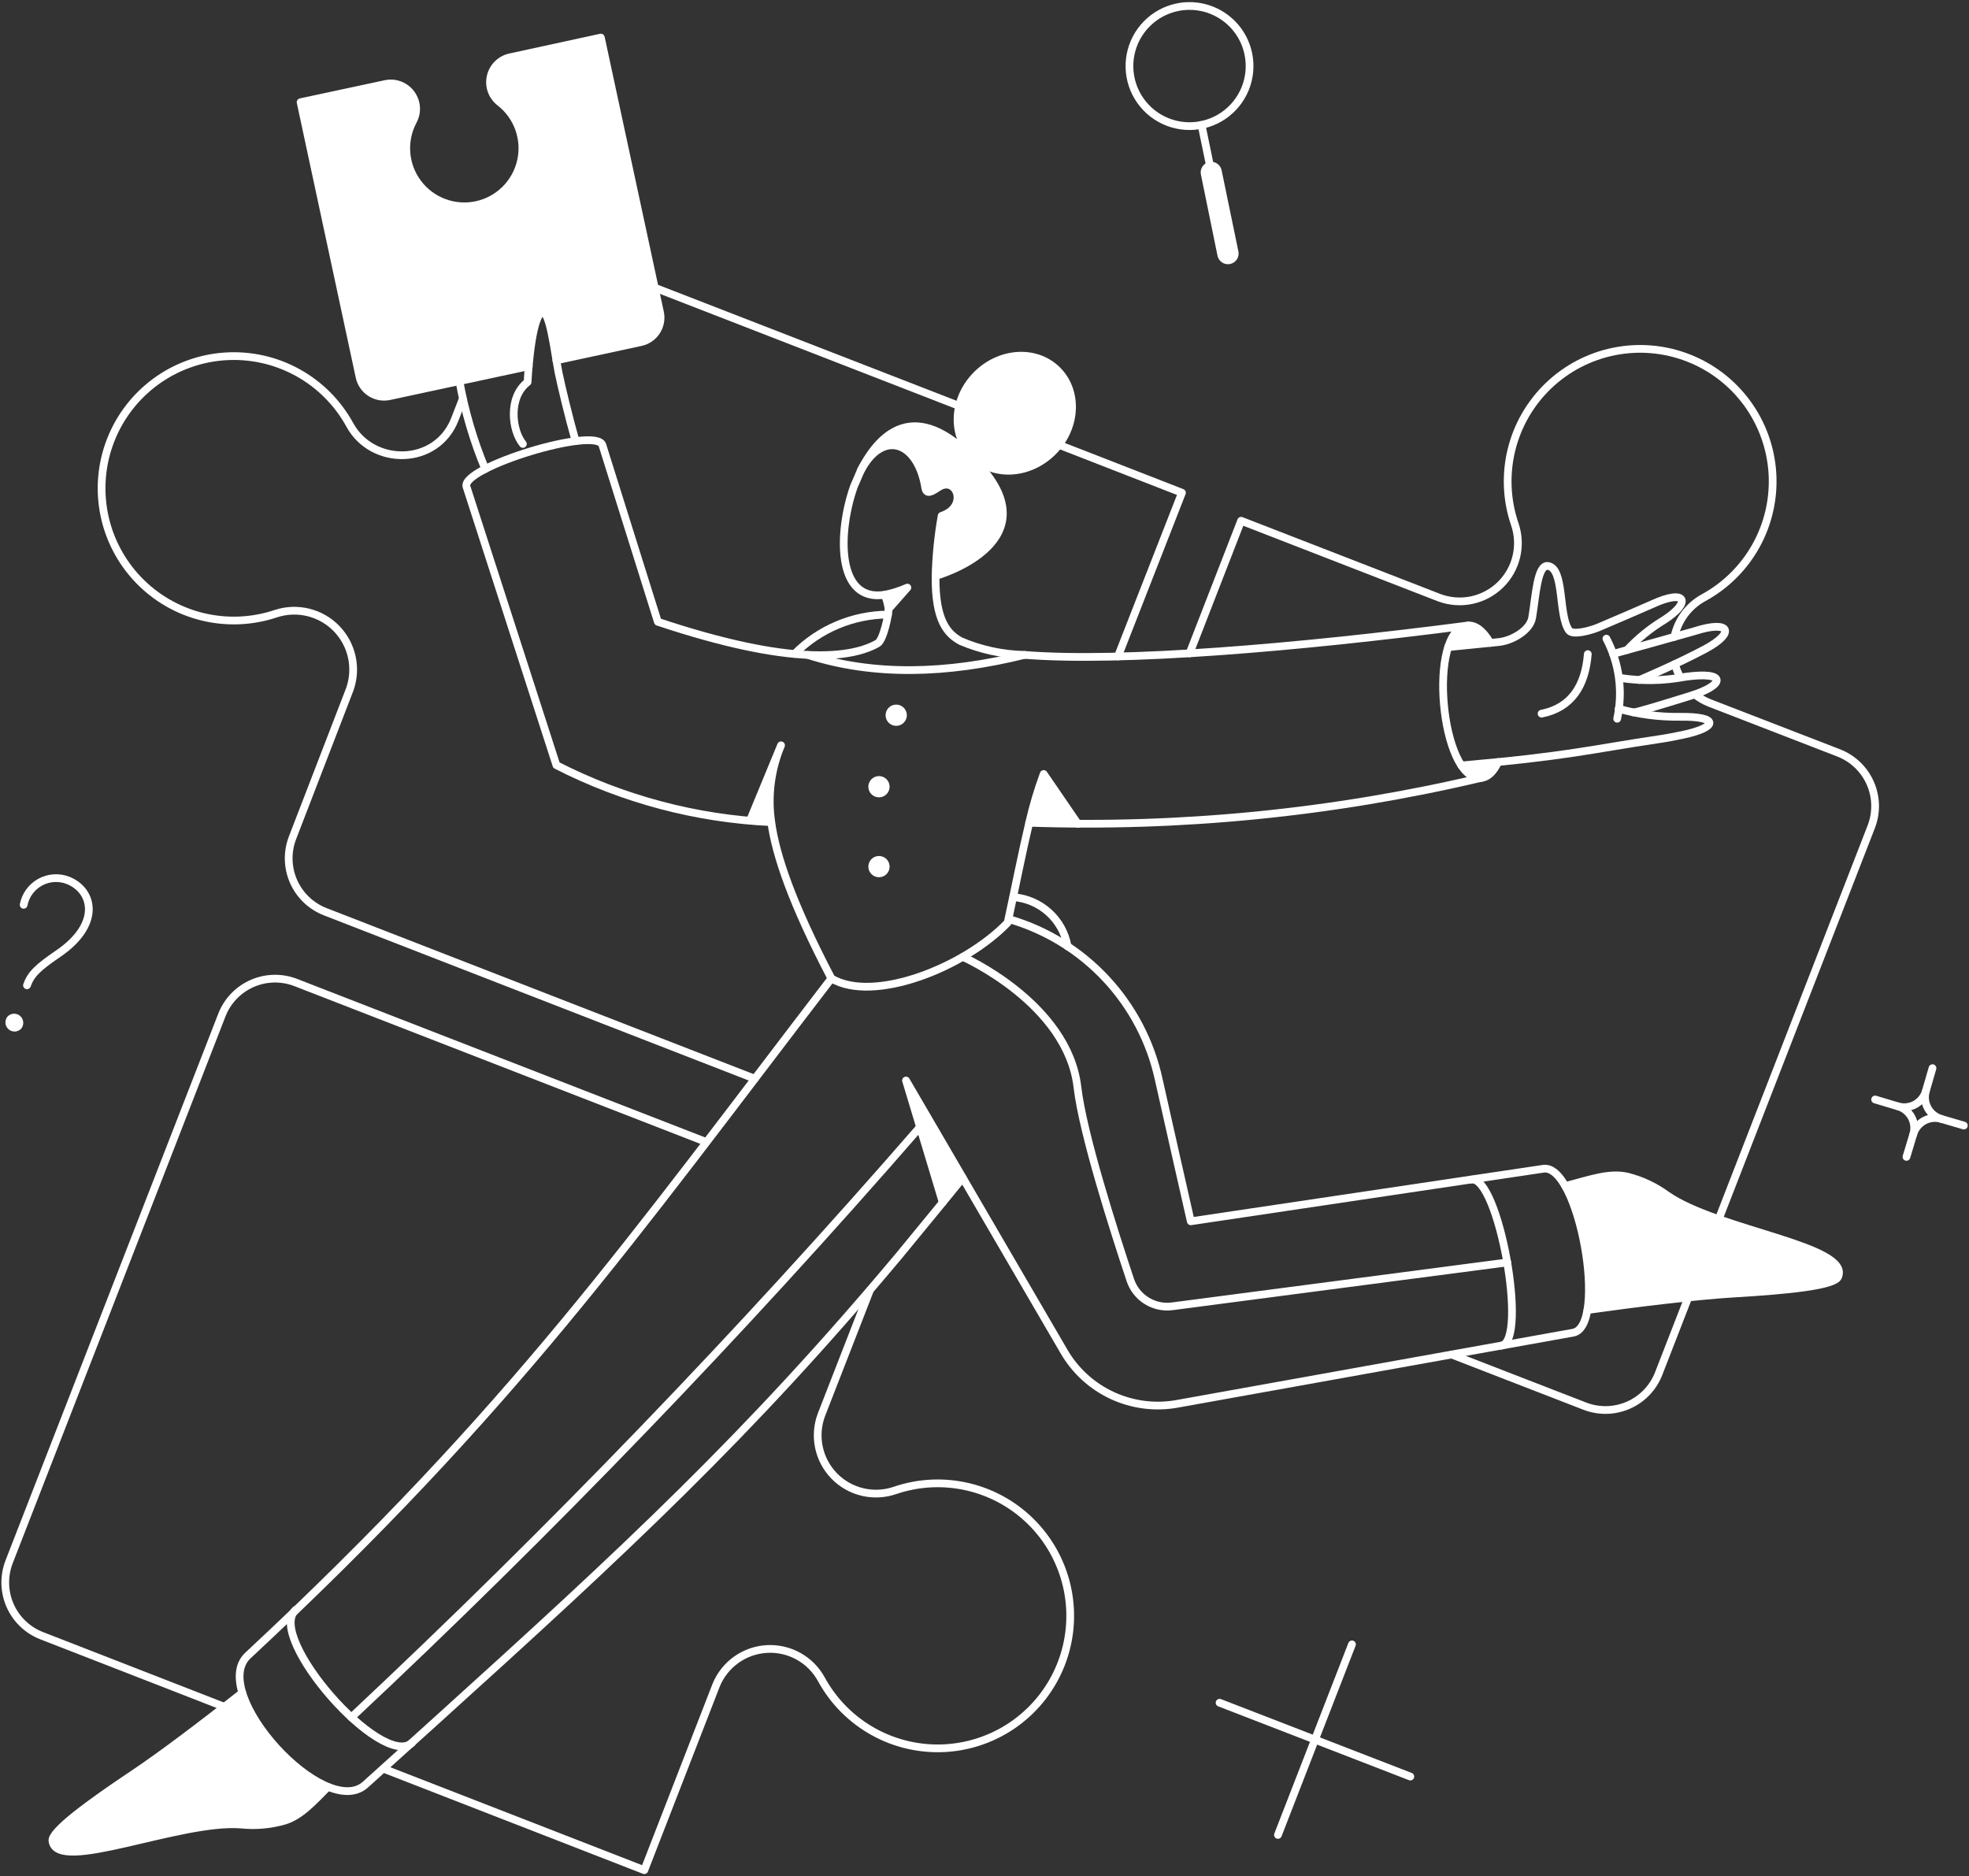 <svg width="382" height="364" viewBox="0 0 382 364" fill="none" xmlns="http://www.w3.org/2000/svg">
<rect x="0" y="0" width="382" height="364" fill="#333333" stroke="none"/>
<path d="M176.038 114.026L172.4 118.168C172.263 117.216 172.01 116.285 171.648 115.394C173.151 115.076 174.62 114.618 176.038 114.026Z" fill="white"/>
<path d="M202.484 150.164C201.34 153.253 200.4 156.414 199.672 159.626C204.384 159.814 204.688 159.928 209.172 159.928L202.484 150.164Z" fill="white"/>
<path d="M186.8 228.516C185.508 230.15 184.178 231.746 182.924 233.342L175.782 209.63L186.8 228.516Z" fill="white"/>
<path d="M190.476 90.81C178.4 76.978 171.022 83.362 167 91.266C171.256 83.21 177.98 85.642 179.5 94.534C179.652 95.56 180.222 95.484 180.336 95.408C180.945 95.247 181.514 94.962 182.008 94.572C185.542 92.102 187.974 98.296 182.692 100.082C182.006 103.922 181.612 107.809 181.514 111.708C181.514 111.708 203.434 105.6 190.476 90.81Z" fill="white"/>
<path d="M204.46 87.428C199.976 92.102 192.956 92.662 188.766 88.644C184.576 84.626 184.814 77.586 189.298 72.912C193.782 68.238 200.802 67.678 204.992 71.696C209.182 75.714 208.944 82.754 204.46 87.428Z" fill="white"/>
<path d="M47 328.452C23.908 346.6 9.8 354.116 10.174 357.14C10.974 363.638 34.836 352.998 46.804 353.986C49.639 354.284 52.504 354.026 55.24 353.226C58.318 352.276 60.64 349.692 63.6 346.69C56 342.874 50.085 336.376 47 328.452Z" fill="white"/>
<path d="M323.4 231.898C314.982 226.062 311.4 228.098 303.68 230.112C307.294 237.582 308.78 245.904 307.974 254.164C317.738 252.798 329.29 251.39 336.434 250.964C346.808 250.364 355.888 249.446 356.612 247.734C359.2 241.74 333.2 238.812 323.4 231.898Z" fill="white"/>
<path d="M289.118 124.738L281.064 125.538C282.888 120.296 286.344 119.912 289.118 124.738Z" fill="white"/>
<path d="M290.64 147.846C288.854 151.798 286.004 151.95 283.572 148.416L290.64 147.846Z" fill="white"/>
<path d="M238.506 50.532C238.336 50.569 238.16 50.571 237.99 50.539C237.82 50.507 237.656 50.441 237.512 50.346C237.366 50.25 237.242 50.127 237.146 49.983C237.048 49.839 236.982 49.677 236.948 49.506L233.718 33.706C233.648 33.369 233.714 33.017 233.902 32.728C234.092 32.44 234.388 32.238 234.724 32.167C235.062 32.097 235.414 32.163 235.704 32.352C235.992 32.541 236.194 32.837 236.264 33.174L239.494 48.974C239.538 49.142 239.548 49.317 239.522 49.488C239.496 49.659 239.434 49.823 239.34 49.969C239.248 50.116 239.126 50.241 238.982 50.338C238.838 50.435 238.676 50.501 238.506 50.532Z" fill="white"/>
<path d="M128.046 60.6L116.57 7.29L98.9 11.09C97.984 11.303 97.147 11.773 96.487 12.443C95.826 13.114 95.37 13.958 95.171 14.878C94.972 15.797 95.038 16.754 95.362 17.638C95.686 18.521 96.254 19.295 97 19.868C98.701 21.179 99.992 22.949 100.721 24.969C101.45 26.989 101.587 29.175 101.115 31.27C100.643 33.365 99.582 35.282 98.057 36.794C96.532 38.307 94.607 39.352 92.508 39.806C90.409 40.261 88.224 40.106 86.21 39.361C84.196 38.615 82.437 37.309 81.14 35.597C79.843 33.885 79.063 31.838 78.891 29.697C78.719 27.557 79.162 25.411 80.168 23.514C80.608 22.685 80.803 21.748 80.731 20.812C80.659 19.876 80.323 18.98 79.761 18.228C79.2 17.476 78.437 16.899 77.56 16.563C76.684 16.228 75.73 16.149 74.81 16.334L58.318 19.868L69.8 73.178C70.072 74.438 70.834 75.538 71.917 76.236C73 76.934 74.316 77.174 75.576 76.902L102.668 71.088C102.922 68.34 103.416 62.72 104.72 60.98C106.202 59.006 107.266 65.58 107.988 69.91L124.328 66.376C125.586 66.102 126.685 65.34 127.382 64.257C128.079 63.174 128.318 61.859 128.046 60.6Z" fill="white"/>
<path d="M151.49 144.616L145.49 159.244C146.858 159.358 148.264 159.434 149.632 159.51C148.871 154.469 149.514 149.316 151.49 144.616Z" fill="white"/>
<path d="M4.056 199.636C3.725 199.954 3.282 200.132 2.823 200.132C2.363 200.13 1.921 199.952 1.591 199.632C1.261 199.312 1.068 198.876 1.053 198.416C1.038 197.956 1.202 197.51 1.51 197.168C1.841 196.85 2.283 196.672 2.743 196.672C3.203 196.674 3.645 196.852 3.975 197.172C4.305 197.492 4.498 197.928 4.513 198.388C4.528 198.848 4.364 199.294 4.056 199.636Z" fill="white"/>
<path d="M175.924 138.574C175.961 138.98 175.878 139.388 175.683 139.746C175.489 140.104 175.193 140.396 174.833 140.586C174.472 140.776 174.064 140.855 173.659 140.812C173.253 140.77 172.87 140.608 172.557 140.348C172.243 140.088 172.014 139.741 171.898 139.35C171.782 138.96 171.784 138.543 171.905 138.154C172.025 137.765 172.258 137.42 172.575 137.164C172.891 136.907 173.276 136.75 173.682 136.712C173.952 136.686 174.224 136.714 174.483 136.793C174.742 136.873 174.983 137.003 175.191 137.176C175.399 137.349 175.571 137.562 175.697 137.802C175.823 138.042 175.9 138.304 175.924 138.574Z" fill="white"/>
<path d="M172.58 152.444C172.617 152.85 172.534 153.257 172.339 153.615C172.145 153.973 171.849 154.266 171.489 154.456C171.128 154.646 170.72 154.724 170.315 154.682C169.909 154.64 169.526 154.478 169.213 154.218C168.899 153.958 168.67 153.61 168.554 153.22C168.438 152.829 168.44 152.413 168.561 152.024C168.681 151.635 168.914 151.29 169.231 151.034C169.547 150.777 169.932 150.62 170.338 150.582C170.608 150.556 170.88 150.583 171.139 150.662C171.398 150.742 171.639 150.872 171.847 151.045C172.056 151.218 172.228 151.431 172.354 151.671C172.48 151.911 172.556 152.174 172.58 152.444Z" fill="white"/>
<path d="M172.58 167.946C172.617 168.352 172.534 168.759 172.339 169.117C172.145 169.475 171.849 169.768 171.489 169.958C171.128 170.148 170.72 170.226 170.315 170.184C169.909 170.142 169.526 169.98 169.213 169.72C168.899 169.46 168.67 169.112 168.554 168.722C168.438 168.331 168.44 167.915 168.561 167.526C168.681 167.137 168.914 166.792 169.231 166.536C169.547 166.279 169.932 166.122 170.338 166.084C170.608 166.058 170.88 166.085 171.139 166.165C171.398 166.245 171.639 166.375 171.847 166.548C172.055 166.721 172.227 166.934 172.353 167.174C172.479 167.414 172.556 167.676 172.58 167.946Z" fill="white"/>
<path d="M74.4 343.156L125 362.84L138.944 326.932C139.756 324.954 141.111 323.248 142.852 322.008C144.594 320.768 146.65 320.048 148.784 319.928C150.919 319.808 153.043 320.296 154.912 321.334C156.78 322.372 158.317 323.918 159.344 325.792C161.687 330.094 165.209 333.636 169.498 336.004C173.786 338.37 178.661 339.464 183.55 339.154C188.438 338.842 193.136 337.142 197.09 334.252C201.046 331.362 204.092 327.402 205.872 322.84C207.652 318.276 208.092 313.298 207.138 308.494C206.184 303.69 203.878 299.258 200.492 295.72C197.104 292.18 192.776 289.684 188.018 288.522C183.26 287.36 178.269 287.582 173.632 289.162C171.606 289.86 169.424 289.968 167.339 289.474C165.254 288.98 163.352 287.904 161.855 286.372C160.358 284.838 159.327 282.912 158.883 280.816C158.438 278.72 158.598 276.54 159.344 274.532L168.768 250.332" stroke="white" stroke-width="1.5" stroke-linecap="round" stroke-linejoin="round"/>
<path d="M43.536 331.15L8.084 317.35C6.727 316.822 5.488 316.032 4.437 315.026C3.386 314.018 2.543 312.814 1.957 311.482C1.371 310.15 1.054 308.714 1.023 307.258C0.992 305.804 1.248 304.356 1.776 303L43.042 196.94C43.57 195.582 44.36 194.34 45.368 193.288C46.376 192.236 47.582 191.392 48.916 190.806C50.25 190.22 51.687 189.904 53.143 189.874C54.6 189.844 56.049 190.102 57.406 190.632L137.006 221.562" stroke="white" stroke-width="1.5" stroke-linecap="round" stroke-linejoin="round"/>
<path d="M324.952 128.846C325.188 129.752 325.546 130.621 326.016 131.43" stroke="white" stroke-width="1.5" stroke-linecap="round" stroke-linejoin="round"/>
<path d="M324.846 123.566C325.182 121.965 325.862 120.457 326.838 119.145C327.814 117.832 329.064 116.748 330.5 115.966C334.8 113.623 338.344 110.1 340.71 105.812C343.076 101.524 344.168 96.649 343.858 91.761C343.546 86.874 341.846 82.176 338.956 78.223C336.066 74.269 332.106 71.222 327.544 69.443C322.98 67.663 318.004 67.224 313.2 68.177C308.396 69.131 303.964 71.436 300.426 74.823C296.888 78.21 294.392 82.537 293.23 87.295C292.07 92.053 292.29 97.044 293.87 101.68C294.57 103.706 294.678 105.889 294.186 107.974C293.692 110.059 292.616 111.962 291.082 113.459C289.548 114.956 287.622 115.987 285.524 116.431C283.428 116.875 281.248 116.713 279.24 115.966L240.786 101.034L230.786 126.758" stroke="white" stroke-width="1.5" stroke-linecap="round" stroke-linejoin="round"/>
<path d="M281.634 262.8L307.434 272.8C308.792 273.33 310.24 273.588 311.696 273.558C313.152 273.528 314.59 273.21 315.924 272.624C317.258 272.038 318.462 271.196 319.47 270.144C320.478 269.09 321.268 267.85 321.796 266.492L363.024 160.438C363.554 159.081 363.812 157.633 363.782 156.176C363.752 154.72 363.436 153.283 362.85 151.949C362.264 150.615 361.42 149.41 360.368 148.402C359.316 147.394 358.076 146.604 356.718 146.076L331.676 136.386C330.654 135.979 329.694 135.429 328.826 134.752" stroke="white" stroke-width="1.5" stroke-linecap="round" stroke-linejoin="round"/>
<path d="M196.6 174.064C199.164 174.26 201.59 175.304 203.494 177.031C205.398 178.758 206.674 181.07 207.12 183.602" stroke="white" stroke-width="1.5" stroke-linecap="round" stroke-linejoin="round"/>
<path d="M154.15 126.87C158.946 122.03 165.462 119.285 172.276 119.232" stroke="white" stroke-width="1.5" stroke-linecap="round" stroke-linejoin="round"/>
<path d="M186.106 78.764L127.02 55.814" stroke="white" stroke-width="1.5" stroke-linecap="round" stroke-linejoin="round"/>
<path d="M216.886 127.364L229.31 95.598L205.6 86.364" stroke="white" stroke-width="1.5" stroke-linecap="round" stroke-linejoin="round"/>
<path d="M146.436 209.288L63.068 176.876C60.33 175.804 58.129 173.69 56.946 170.997C55.764 168.305 55.697 165.254 56.76 162.512L67.856 133.748C68.572 131.738 68.711 129.567 68.257 127.482C67.803 125.397 66.774 123.481 65.287 121.95C63.8 120.42 61.914 119.336 59.843 118.822C57.772 118.308 55.598 118.384 53.568 119.042C48.943 120.604 43.968 120.814 39.228 119.647C34.487 118.48 30.178 115.984 26.807 112.454C23.436 108.923 21.142 104.503 20.195 99.714C19.248 94.925 19.687 89.965 21.462 85.417C23.236 80.869 26.271 76.921 30.21 74.038C34.15 71.155 38.83 69.456 43.702 69.14C48.574 68.825 53.434 69.906 57.713 72.257C61.991 74.608 65.51 78.131 67.856 82.412C72.274 90.526 84.744 90.412 88.256 81.31L89.776 77.396" stroke="white" stroke-width="1.5" stroke-linecap="round" stroke-linejoin="round"/>
<path d="M171.638 115.4C173.151 115.096 174.627 114.626 176.038 114L172.4 118.13" stroke="white" stroke-width="1.5" stroke-linecap="round" stroke-linejoin="round"/>
<path d="M198.76 127.06C194.512 126.969 190.319 126.066 186.41 124.4C183.87 123.022 181.396 120.524 181.508 111.708C181.609 107.809 182.003 103.922 182.686 100.082C187.968 98.334 185.584 92.17 182.002 94.572C180.684 95.456 179.728 96.006 179.494 94.572C178.046 85.63 171.25 83.248 166.994 91.304L165.664 94.382C162.584 103.05 162.124 116.892 171.638 115.394C172.01 116.268 172.262 117.188 172.39 118.13C172.44 119.08 171.4 124.17 170.262 124.818C167.94 126.142 163.916 127.402 156.696 127.06" stroke="white" stroke-width="1.5" stroke-linecap="round" stroke-linejoin="round"/>
<path d="M283.512 148.51C304.29 146.692 308.326 145.438 321.712 143.438C323.08 143.248 324.678 142.948 326.5 142.564C333.23 141.14 333.72 138.964 325.854 139.068C321.86 139.121 317.88 138.596 314.036 137.51" stroke="white" stroke-width="1.5" stroke-linecap="round" stroke-linejoin="round"/>
<path d="M316.896 138.2C316.934 138.39 321.914 136.872 327.954 135C334.718 132.912 335.134 130.162 326.928 131.314C322.792 132.101 318.55 132.178 314.388 131.542" stroke="white" stroke-width="1.5" stroke-linecap="round" stroke-linejoin="round"/>
<path d="M312.946 126.87C312.946 126.87 327.8 122.758 328.714 122.47C335.714 120.204 336.77 122.738 330.804 125.928C325.332 128.854 318.036 131.928 318.036 131.928" stroke="white" stroke-width="1.5" stroke-linecap="round" stroke-linejoin="round"/>
<path d="M280.946 125.552C291.534 124.504 290.45 124.59 290.526 124.59C293.3 124.4 296.844 122.274 297.252 119.84C297.952 115.664 298.238 109.478 300.33 109.808C303.556 110.32 302.282 119.336 304.396 122.31C305.122 123.332 308.69 122.31 310.058 121.74C312.302 120.798 319.82 117.554 320.544 117.218C327.278 114.112 328.154 116.892 322.824 120.296C320.178 121.899 317.766 123.859 315.654 126.12" stroke="white" stroke-width="1.5" stroke-linecap="round" stroke-linejoin="round"/>
<path d="M311.654 123.906C314.158 128.679 314.896 134.183 313.742 139.448" stroke="white" stroke-width="1.5" stroke-linecap="round" stroke-linejoin="round"/>
<path d="M308.044 126.908C307.55 133.064 304.844 137.32 299.076 138.46" stroke="white" stroke-width="1.5" stroke-linecap="round" stroke-linejoin="round"/>
<path d="M199.672 159.626C200.4 156.414 201.34 153.253 202.484 150.164L209.12 159.854" stroke="white" stroke-width="1.5" stroke-linecap="round" stroke-linejoin="round"/>
<path d="M182.9 233.292L175.772 209.63L186.79 228.516" stroke="white" stroke-width="1.5" stroke-linecap="round" stroke-linejoin="round"/>
<path d="M161.294 189.834C122.08 240.98 99.894 272.934 48.094 321.194C40.294 328.468 63.004 353.356 70.894 346.234L84.494 333.962C121.4 300.6 145.22 278.484 174.4 243.64C174.4 243.64 185.494 230.15 186.786 228.516L206.432 262.22C208.602 265.958 211.87 268.938 215.792 270.754C219.716 272.568 224.102 273.132 228.356 272.366L305.156 258.566C312.034 257.42 306.338 225.538 299.342 226.766L231.02 236.95C231.02 236.95 225.706 213.55 224.82 209.514C223.24 202.17 219.698 195.39 214.574 189.896C209.448 184.402 202.932 180.4 195.714 178.314" stroke="white" stroke-width="1.5" stroke-linecap="round" stroke-linejoin="round"/>
<path d="M167 91.266C171.028 83.362 178.4 76.98 190.482 90.81C203.4 105.592 181.514 111.746 181.514 111.746" stroke="white" stroke-width="1.5" stroke-linecap="round" stroke-linejoin="round"/>
<path d="M204.46 87.428C199.976 92.102 192.956 92.662 188.766 88.644C184.576 84.626 184.814 77.586 189.298 72.912C193.782 68.238 200.802 67.678 204.992 71.696C209.182 75.714 208.944 82.754 204.46 87.428Z" stroke="white" stroke-width="1.5" stroke-linecap="round" stroke-linejoin="round"/>
<path d="M63.6 346.69C60.636 349.69 58.312 352.258 55.24 353.226C52.504 354.024 49.639 354.282 46.804 353.986C34.832 353.032 10.98 363.636 10.174 357.14C9.948 355.316 17.28 349.92 25.944 344.14C31.416 340.492 39.7 334.186 46.994 328.448" stroke="white" stroke-width="1.5" stroke-linecap="round" stroke-linejoin="round"/>
<path d="M303.674 230.112C308.5 228.858 312.222 227.458 315.756 228.288C318.51 228.988 321.102 230.21 323.394 231.888C333.226 238.764 359.168 241.72 356.606 247.732C355.878 249.44 346.806 250.356 336.428 250.962C329.284 251.382 317.732 252.786 307.968 254.162" stroke="white" stroke-width="1.5" stroke-linecap="round" stroke-linejoin="round"/>
<path d="M284.78 121.362C286.204 121.244 287.748 122.362 289.118 124.738" stroke="white" stroke-width="1.5" stroke-linecap="round" stroke-linejoin="round"/>
<path d="M290.64 147.846C289.804 149.67 288.664 150.81 287.372 150.924" stroke="white" stroke-width="1.5" stroke-linecap="round" stroke-linejoin="round"/>
<path d="M239.532 48.974C239.588 49.311 239.512 49.657 239.32 49.938C239.126 50.22 238.83 50.416 238.496 50.485C238.162 50.554 237.814 50.49 237.524 50.308C237.236 50.125 237.03 49.838 236.948 49.506L233.718 33.706C233.648 33.368 233.714 33.016 233.902 32.728C234.092 32.439 234.388 32.237 234.726 32.167C235.062 32.096 235.414 32.163 235.704 32.352C235.992 32.541 236.194 32.836 236.264 33.174L239.532 48.974Z" stroke="white" stroke-width="1.5" stroke-linecap="round" stroke-linejoin="round"/>
<path d="M233.11 24.236L235.01 33.432" stroke="white" stroke-width="1.5" stroke-linecap="round" stroke-linejoin="round"/>
<path d="M228.436 1.4C226.178 1.862 224.108 2.984 222.488 4.623C220.866 6.262 219.768 8.344 219.332 10.607C218.894 12.87 219.138 15.212 220.032 17.337C220.926 19.461 222.43 21.273 224.354 22.543C226.276 23.812 228.534 24.483 230.838 24.471C233.144 24.458 235.392 23.762 237.302 22.471C239.212 21.181 240.694 19.353 241.566 17.218C242.436 15.084 242.654 12.74 242.192 10.482C241.886 8.982 241.286 7.557 240.43 6.289C239.572 5.021 238.474 3.934 237.196 3.091C235.918 2.247 234.488 1.664 232.984 1.374C231.482 1.084 229.936 1.093 228.436 1.4Z" stroke="white" stroke-width="1.5" stroke-linecap="round" stroke-linejoin="round"/>
<path d="M368.232 214.646L363.786 213.316" stroke="white" stroke-width="1.5" stroke-linecap="round" stroke-linejoin="round"/>
<path d="M373.628 211.682L374.92 207.236" stroke="white" stroke-width="1.5" stroke-linecap="round" stroke-linejoin="round"/>
<path d="M369.866 224.45L371.196 220.042" stroke="white" stroke-width="1.5" stroke-linecap="round" stroke-linejoin="round"/>
<path d="M376.592 217.078L381 218.37" stroke="white" stroke-width="1.5" stroke-linecap="round" stroke-linejoin="round"/>
<path d="M376.6 217.078C375.492 216.752 374.56 216.002 374.004 214.99C373.448 213.978 373.316 212.788 373.636 211.678C373.31 212.786 372.56 213.718 371.548 214.274C370.536 214.83 369.346 214.962 368.236 214.642C369.344 214.968 370.276 215.718 370.832 216.73C371.388 217.742 371.52 218.932 371.2 220.042C371.526 218.934 372.276 218.002 373.288 217.446C374.3 216.89 375.49 216.758 376.6 217.078Z" stroke="white" stroke-width="1.5" stroke-linecap="round" stroke-linejoin="round"/>
<path d="M94.15 91C91.868 85.523 90.186 79.815 89.134 73.976" stroke="white" stroke-width="1.5" stroke-linecap="round" stroke-linejoin="round"/>
<path d="M102.586 71.05L75.532 76.864C74.272 77.136 72.956 76.896 71.873 76.198C70.79 75.5 70.028 74.4 69.756 73.14L58.318 19.828L74.81 16.294C75.73 16.104 76.685 16.182 77.563 16.517C78.44 16.852 79.204 17.431 79.763 18.186C80.322 18.941 80.654 19.84 80.719 20.778C80.784 21.715 80.58 22.651 80.13 23.476C79.123 25.371 78.679 27.514 78.849 29.653C79.018 31.792 79.795 33.838 81.088 35.551C82.381 37.263 84.136 38.571 86.146 39.32C88.157 40.07 90.34 40.229 92.438 39.781C94.536 39.332 96.463 38.293 97.991 36.787C99.519 35.281 100.586 33.37 101.065 31.278C101.544 29.187 101.416 27.002 100.696 24.98C99.976 22.959 98.694 21.185 97 19.868C96.257 19.297 95.691 18.526 95.369 17.646C95.047 16.766 94.982 15.812 95.181 14.896C95.38 13.98 95.836 13.14 96.494 12.473C97.152 11.805 97.987 11.339 98.9 11.128L116.57 7.29L128.046 60.6C128.318 61.86 128.078 63.176 127.38 64.259C126.682 65.342 125.582 66.104 124.322 66.376L107.944 69.91" stroke="white" stroke-width="1.5" stroke-linecap="round" stroke-linejoin="round"/>
<path d="M101.446 86.136C99.28 83.476 98.558 77.054 102.358 74.136C102.358 74.136 102.864 63.392 104.714 60.952C106.564 58.512 107.6 68.62 108.4 72.456C108.926 74.966 110.3 80.778 111.668 85.566" stroke="white" stroke-width="1.5" stroke-linecap="round" stroke-linejoin="round"/>
<path d="M145.502 159.2L151.528 144.6C149.554 149.3 148.897 154.449 149.628 159.494" stroke="white" stroke-width="1.5" stroke-linecap="round" stroke-linejoin="round"/>
<path d="M284.78 121.362C251.496 125.692 217.492 128.542 198.76 127.06C183.712 130.784 169.578 131.202 156.696 127.06C150.046 126.756 140.736 125.008 127.628 120.638L116.874 86.364C115.734 82.64 89.362 90.696 90.502 94.42L107.944 148.454C120.889 155.077 135.103 158.847 149.628 159.51C150.54 166.046 153.694 175.28 161.294 189.834C169.464 194.698 187.094 187.744 195.494 179.004C196.976 172.164 198.306 165.362 199.674 159.626C229.152 160.624 258.63 157.698 287.336 150.924C279.504 151.6 276.8 122.036 284.78 121.362Z" stroke="white" stroke-width="1.5" stroke-linecap="round" stroke-linejoin="round"/>
<path d="M57.4 312.302C51.434 317.502 74 343.302 79.934 338.14" stroke="white" stroke-width="1.5" stroke-linecap="round" stroke-linejoin="round"/>
<path d="M285.434 228.858C290.678 227.908 296.53 260.13 291.286 261.08" stroke="white" stroke-width="1.5" stroke-linecap="round" stroke-linejoin="round"/>
<path d="M262.294 319.028L247.93 356" stroke="white" stroke-width="1.5" stroke-linecap="round" stroke-linejoin="round"/>
<path d="M273.616 344.676L236.606 330.352" stroke="white" stroke-width="1.5" stroke-linecap="round" stroke-linejoin="round"/>
<path d="M5.234 191.164C5.994 188.998 7.362 187.706 11.314 185.008C19.68 179.296 18.114 172.746 13.176 170.796C12.303 170.459 11.367 170.317 10.434 170.381C9.5 170.445 8.592 170.713 7.773 171.166C6.954 171.619 6.245 172.246 5.694 173.002C5.144 173.759 4.766 174.627 4.588 175.546" stroke="white" stroke-width="1.5" stroke-linecap="round" stroke-linejoin="round"/>
<path d="M68.16 333.2C106.88 296.926 143.71 258.688 178.506 218.634" stroke="white" stroke-width="1.5" stroke-linecap="round" stroke-linejoin="round"/>
<path d="M186.8 185.654C186.8 185.654 207.124 194.622 209.03 210.922C210.09 220.004 216.098 238.776 219.29 248.35C219.842 250.01 220.956 251.428 222.44 252.356C223.924 253.286 225.684 253.67 227.42 253.442L292.436 244.93" stroke="white" stroke-width="1.5" stroke-linecap="round" stroke-linejoin="round"/>
</svg>
